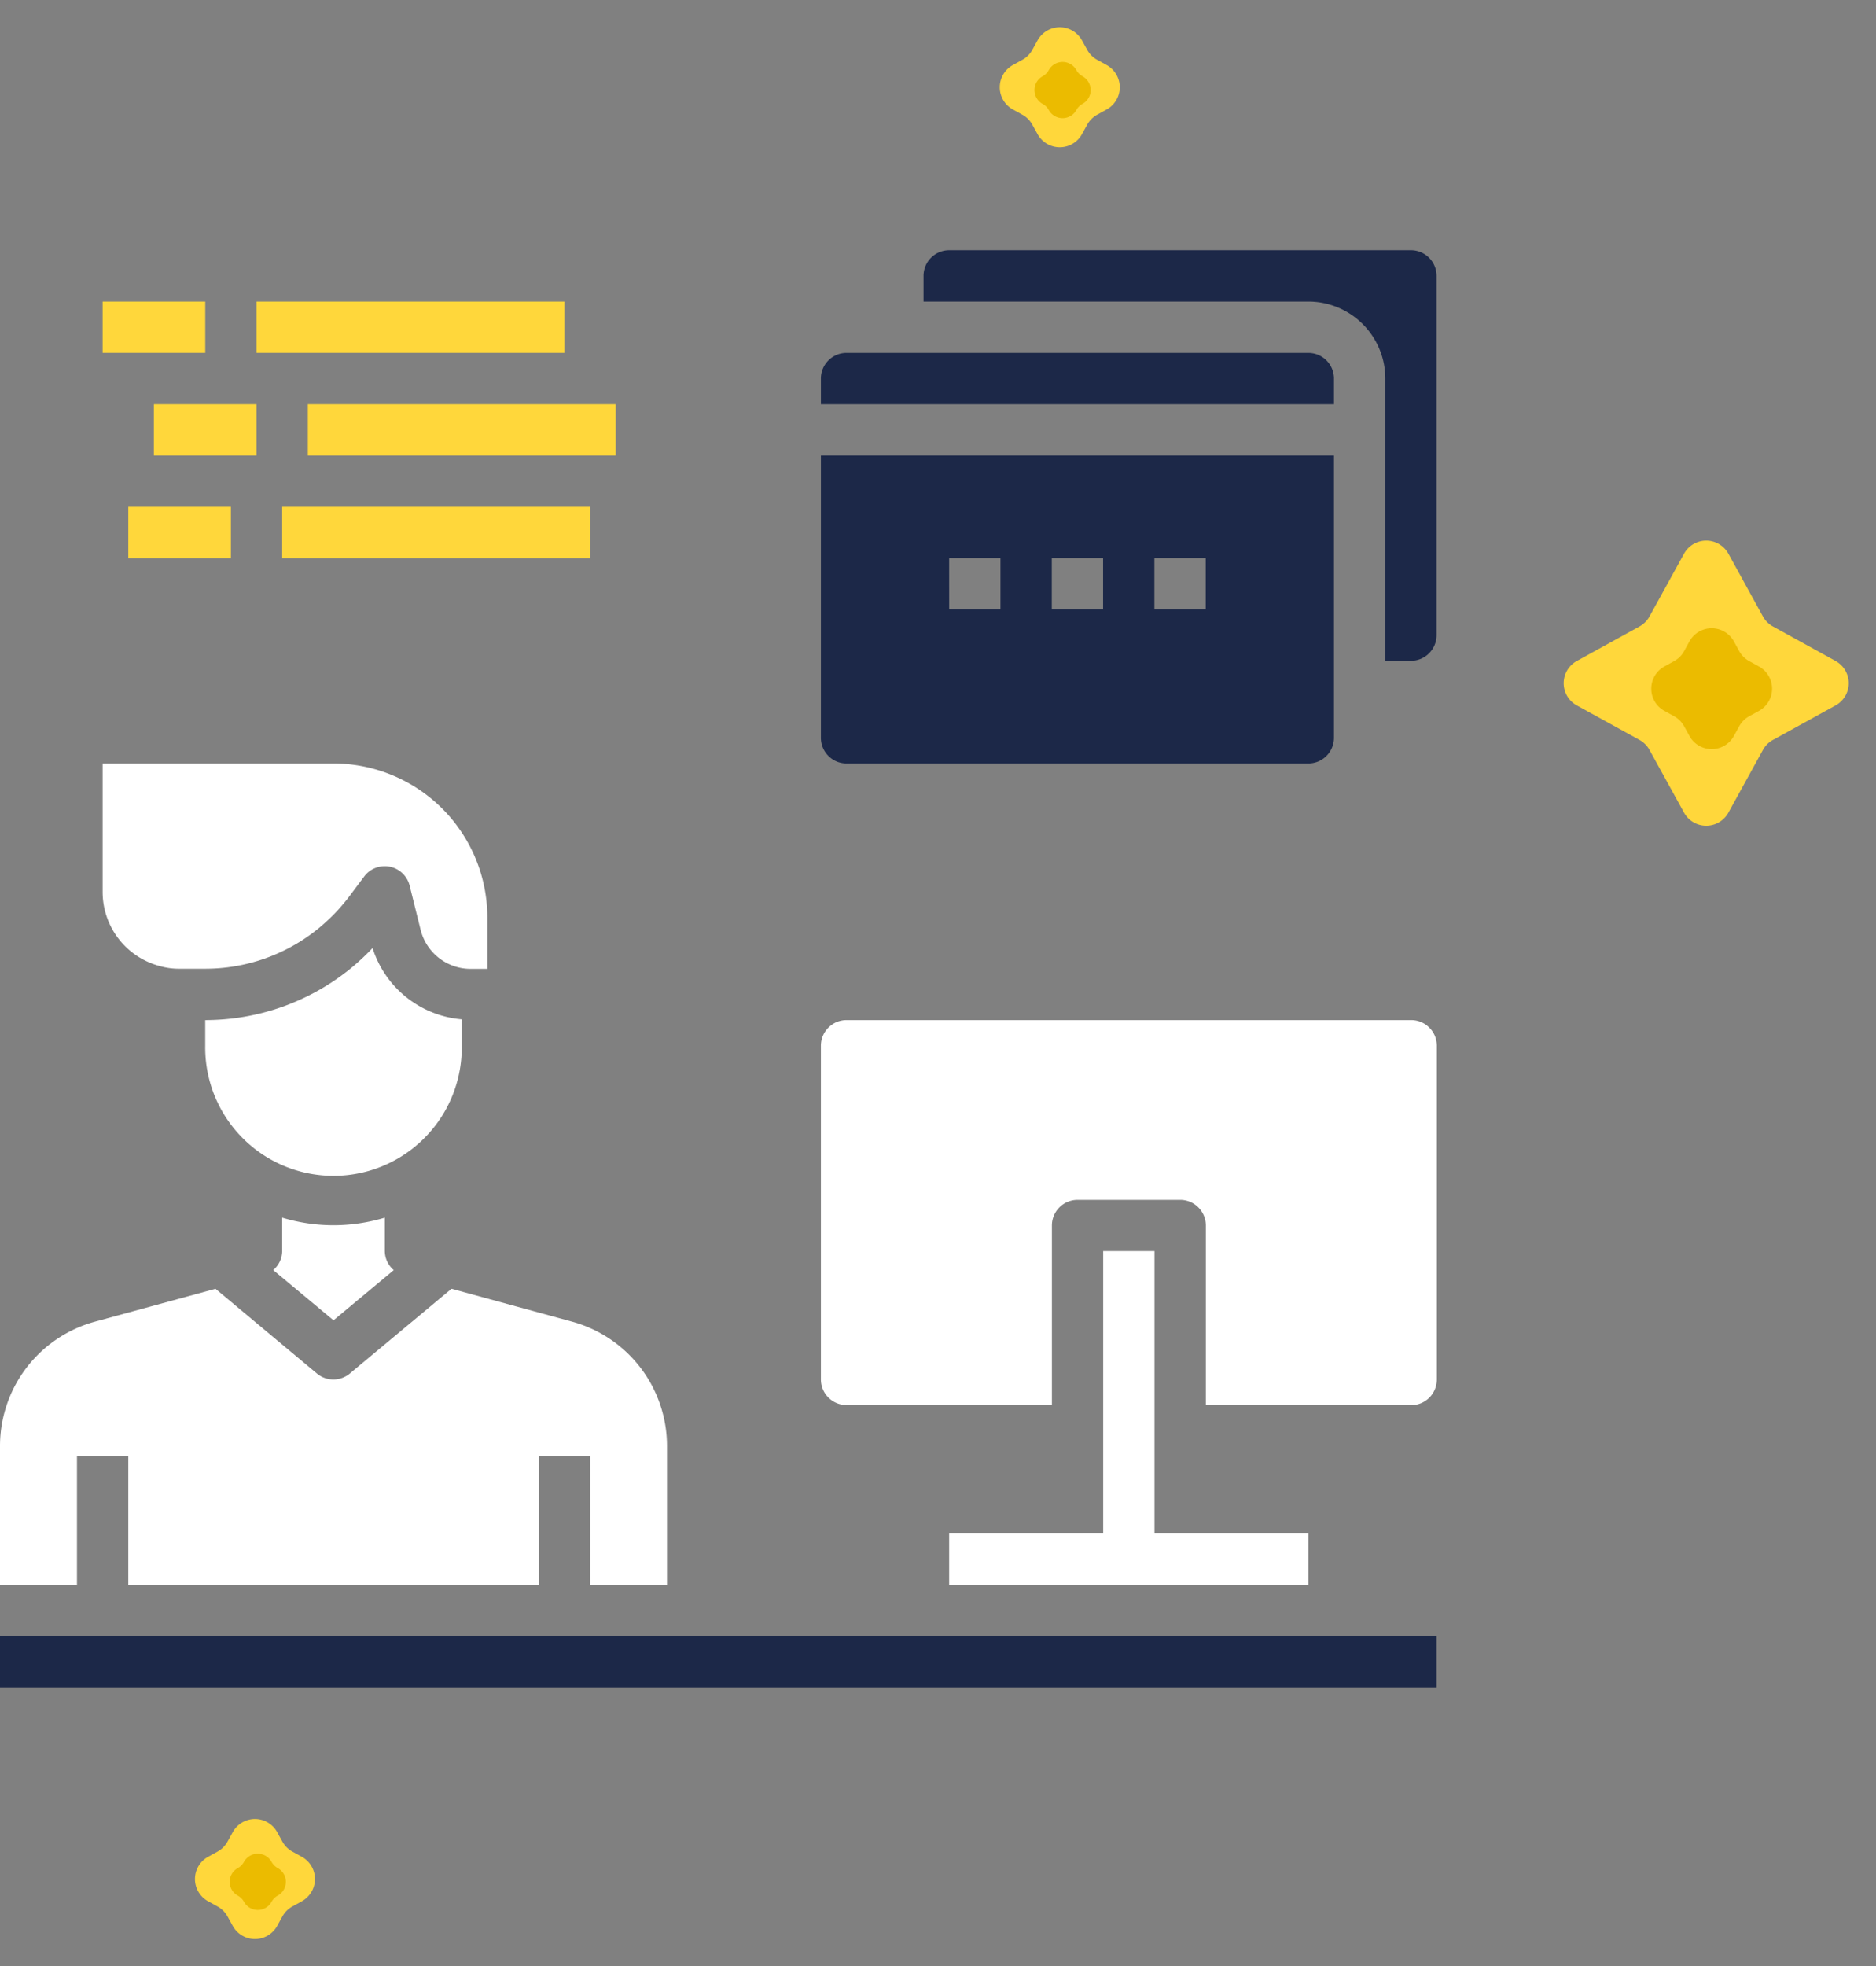 <svg xmlns="http://www.w3.org/2000/svg" width="74" height="77.533" viewBox="0 0 74 77.533">
  <rect x="0" y="0" width="74" height="77.533" fill="#808080" stroke="none"/>
  <g id="programme-management" transform="translate(-586 -1651.133)">
    <g id="Group_7598" data-name="Group 7598" transform="translate(187.665 1285.468)">
      <g id="Group_80" data-name="Group 80" transform="translate(458.941 385.908)">
        <path id="Polygon_1" data-name="Polygon 1" d="M5.821,1.592a1,1,0,0,1,1.752,0L8.934,4.065a1,1,0,0,0,.394.394L11.8,5.821a1,1,0,0,1,0,1.752L9.328,8.934a1,1,0,0,0-.394.394L7.573,11.8a1,1,0,0,1-1.752,0L4.459,9.328a1,1,0,0,0-.394-.394L1.592,7.573a1,1,0,0,1,0-1.752L4.065,4.459a1,1,0,0,0,.394-.394Z" fill="#ffd73b"/>
        <path id="Polygon_2" data-name="Polygon 2" d="M2.58,1.592a1,1,0,0,1,1.752,0l.211.384a1,1,0,0,0,.394.394l.384.211a1,1,0,0,1,0,1.752l-.384.211a1,1,0,0,0-.394.394l-.211.384a1,1,0,0,1-1.752,0l-.211-.384a1,1,0,0,0-.394-.394l-.384-.211a1,1,0,0,1,0-1.752l.384-.211a1,1,0,0,0,.394-.394Z" transform="translate(3.456 3.456)" fill="#ebbb00"/>
      </g>
      <g id="Group_81" data-name="Group 81" transform="translate(404.951 436.317)">
        <path id="Polygon_1-2" data-name="Polygon 1" d="M2.565,1.592a1,1,0,0,1,1.752,0l.206.373a1,1,0,0,0,.394.394l.373.206a1,1,0,0,1,0,1.752l-.373.206a1,1,0,0,0-.394.394l-.206.373a1,1,0,0,1-1.752,0l-.206-.373a1,1,0,0,0-.394-.394l-.373-.206a1,1,0,0,1,0-1.752l.373-.206a1,1,0,0,0,.394-.394Z" transform="translate(0)" fill="#ffd73b"/>
        <path id="Polygon_2-2" data-name="Polygon 2" d="M1.232.988a.621.621,0,0,1,1.087,0h0a.621.621,0,0,0,.244.244h0a.621.621,0,0,1,0,1.087h0a.621.621,0,0,0-.244.244h0a.621.621,0,0,1-1.087,0h0A.621.621,0,0,0,.988,2.32h0a.621.621,0,0,1,0-1.087h0A.621.621,0,0,0,1.232.988Z" transform="translate(1.776 1.776)" fill="#ebbb00"/>
      </g>
      <g id="Group_82" data-name="Group 82" transform="translate(436.697 365.665)">
        <path id="Polygon_1-3" data-name="Polygon 1" d="M2.565,1.592a1,1,0,0,1,1.752,0l.206.373a1,1,0,0,0,.394.394l.373.206a1,1,0,0,1,0,1.752l-.373.206a1,1,0,0,0-.394.394l-.206.373a1,1,0,0,1-1.752,0l-.206-.373a1,1,0,0,0-.394-.394l-.373-.206a1,1,0,0,1,0-1.752l.373-.206a1,1,0,0,0,.394-.394Z" transform="translate(0 0)" fill="#ffd73b"/>
        <path id="Polygon_2-3" data-name="Polygon 2" d="M1.232.988a.621.621,0,0,1,1.087,0h0a.621.621,0,0,0,.244.244h0a.621.621,0,0,1,0,1.087h0a.621.621,0,0,0-.244.244h0a.621.621,0,0,1-1.087,0h0A.621.621,0,0,0,.988,2.32h0a.621.621,0,0,1,0-1.087h0A.621.621,0,0,0,1.232.988Z" transform="translate(1.776 1.776)" fill="#ebbb00"/>
      </g>
    </g>
    <g id="programmer" transform="translate(586 1661)">
      <path id="Path_28581" data-name="Path 28581" d="M74.119,221.4v-1.04a4.048,4.048,0,0,1-3.518-2.811,9.506,9.506,0,0,1-.9.834A9.1,9.1,0,0,1,64,220.39V221.4a5.06,5.06,0,1,0,10.119,0Zm0,0" transform="translate(-55.905 -190.033)" fill="#fff"/>
      <path id="Path_28582" data-name="Path 28582" d="M0,432H56.667v2.024H0Zm0,0" transform="translate(0 -377.357)" fill="#1c2848"/>
      <path id="Path_28583" data-name="Path 28583" d="M87.584,301.9a7.041,7.041,0,0,1-2.024-.3v1.315a1,1,0,0,1-.353.752l2.377,1.98,2.377-1.979a1,1,0,0,1-.353-.753V301.6A7.041,7.041,0,0,1,87.584,301.9Zm0,0" transform="translate(-74.429 -263.453)" fill="#fff"/>
      <path id="Path_28584" data-name="Path 28584" d="M41.107,160H32v5.06a3.022,3.022,0,0,0,2.274,2.934,2.721,2.721,0,0,0,.762.1h1.012a7.066,7.066,0,0,0,4.424-1.556,7.412,7.412,0,0,0,1.243-1.277l.607-.81a1.012,1.012,0,0,1,.809-.4.963.963,0,0,1,.2.02,1.013,1.013,0,0,1,.78.748l.435,1.751a2.031,2.031,0,0,0,1.962,1.529h.668v-2.024A6.077,6.077,0,0,0,41.107,160Zm0,0" transform="translate(-27.952 -139.762)" fill="#fff"/>
      <path id="Path_28585" data-name="Path 28585" d="M0,335.436H3.036v-5.06H5.06v5.06H21.25v-5.06h2.024v5.06H26.31v-5.484a5.086,5.086,0,0,0-3.73-4.884l-4.77-1.3L13.8,327.109a1.013,1.013,0,0,1-1.3,0L8.5,323.769l-4.773,1.3A5.084,5.084,0,0,0,0,329.951Zm0,0" transform="translate(0 -282.817)" fill="#fff"/>
      <path id="Path_28586" data-name="Path 28586" d="M307.226,16.19a1.012,1.012,0,0,0,1.012-1.012V1.012A1.012,1.012,0,0,0,307.226,0H289.012A1.012,1.012,0,0,0,288,1.012V2.024h15.179a3.036,3.036,0,0,1,3.036,3.036V16.19Zm0,0" transform="translate(-251.571)" fill="#1c2848"/>
      <path id="Path_28587" data-name="Path 28587" d="M256,33.012v1.012h20.238V33.012A1.012,1.012,0,0,0,275.226,32H257.012A1.012,1.012,0,0,0,256,33.012Zm0,0" transform="translate(-223.619 -27.952)" fill="#1c2848"/>
      <path id="Path_28588" data-name="Path 28588" d="M257.012,76.143h18.214a1.012,1.012,0,0,0,1.012-1.012V64H256V75.131A1.012,1.012,0,0,0,257.012,76.143Zm12.143-8.1h2.024v2.024h-2.024Zm-4.048,0h2.024v2.024h-2.024Zm-4.048,0h2.024v2.024H261.06Zm0,0" transform="translate(-223.619 -55.905)" fill="#1c2848"/>
      <path id="Path_28589" data-name="Path 28589" d="M32,16h4.048v2.024H32Zm0,0" transform="translate(-27.952 -13.976)" fill="#ffd73b"/>
      <path id="Path_28590" data-name="Path 28590" d="M80,16H92.143v2.024H80Zm0,0" transform="translate(-69.881 -13.976)" fill="#ffd73b"/>
      <path id="Path_28591" data-name="Path 28591" d="M40,80h4.048v2.024H40Zm0,0" transform="translate(-34.94 -69.881)" fill="#ffd73b"/>
      <path id="Path_28592" data-name="Path 28592" d="M88,80h12.143v2.024H88Zm0,0" transform="translate(-76.869 -69.881)" fill="#ffd73b"/>
      <path id="Path_28593" data-name="Path 28593" d="M48,48h4.048v2.024H48Zm0,0" transform="translate(-41.929 -41.929)" fill="#ffd73b"/>
      <path id="Path_28594" data-name="Path 28594" d="M96,48h12.143v2.024H96Zm0,0" transform="translate(-83.857 -41.929)" fill="#ffd73b"/>
      <path id="Path_28595" data-name="Path 28595" d="M304.1,312h-2.024v11.131H296v2.024h14.167v-2.024H304.1Zm0,0" transform="translate(-258.56 -272.536)" fill="#fff"/>
      <path id="Path_28596" data-name="Path 28596" d="M279.274,240H257.012A1.012,1.012,0,0,0,256,241.012v13.155a1.012,1.012,0,0,0,1.012,1.012h8.1V248.1a1.012,1.012,0,0,1,1.012-1.012h4.048a1.012,1.012,0,0,1,1.012,1.012v7.083h8.1a1.012,1.012,0,0,0,1.012-1.012V241.012A1.012,1.012,0,0,0,279.274,240Zm0,0" transform="translate(-223.619 -209.643)" fill="#fff"/>
    </g>
  </g>
</svg>

